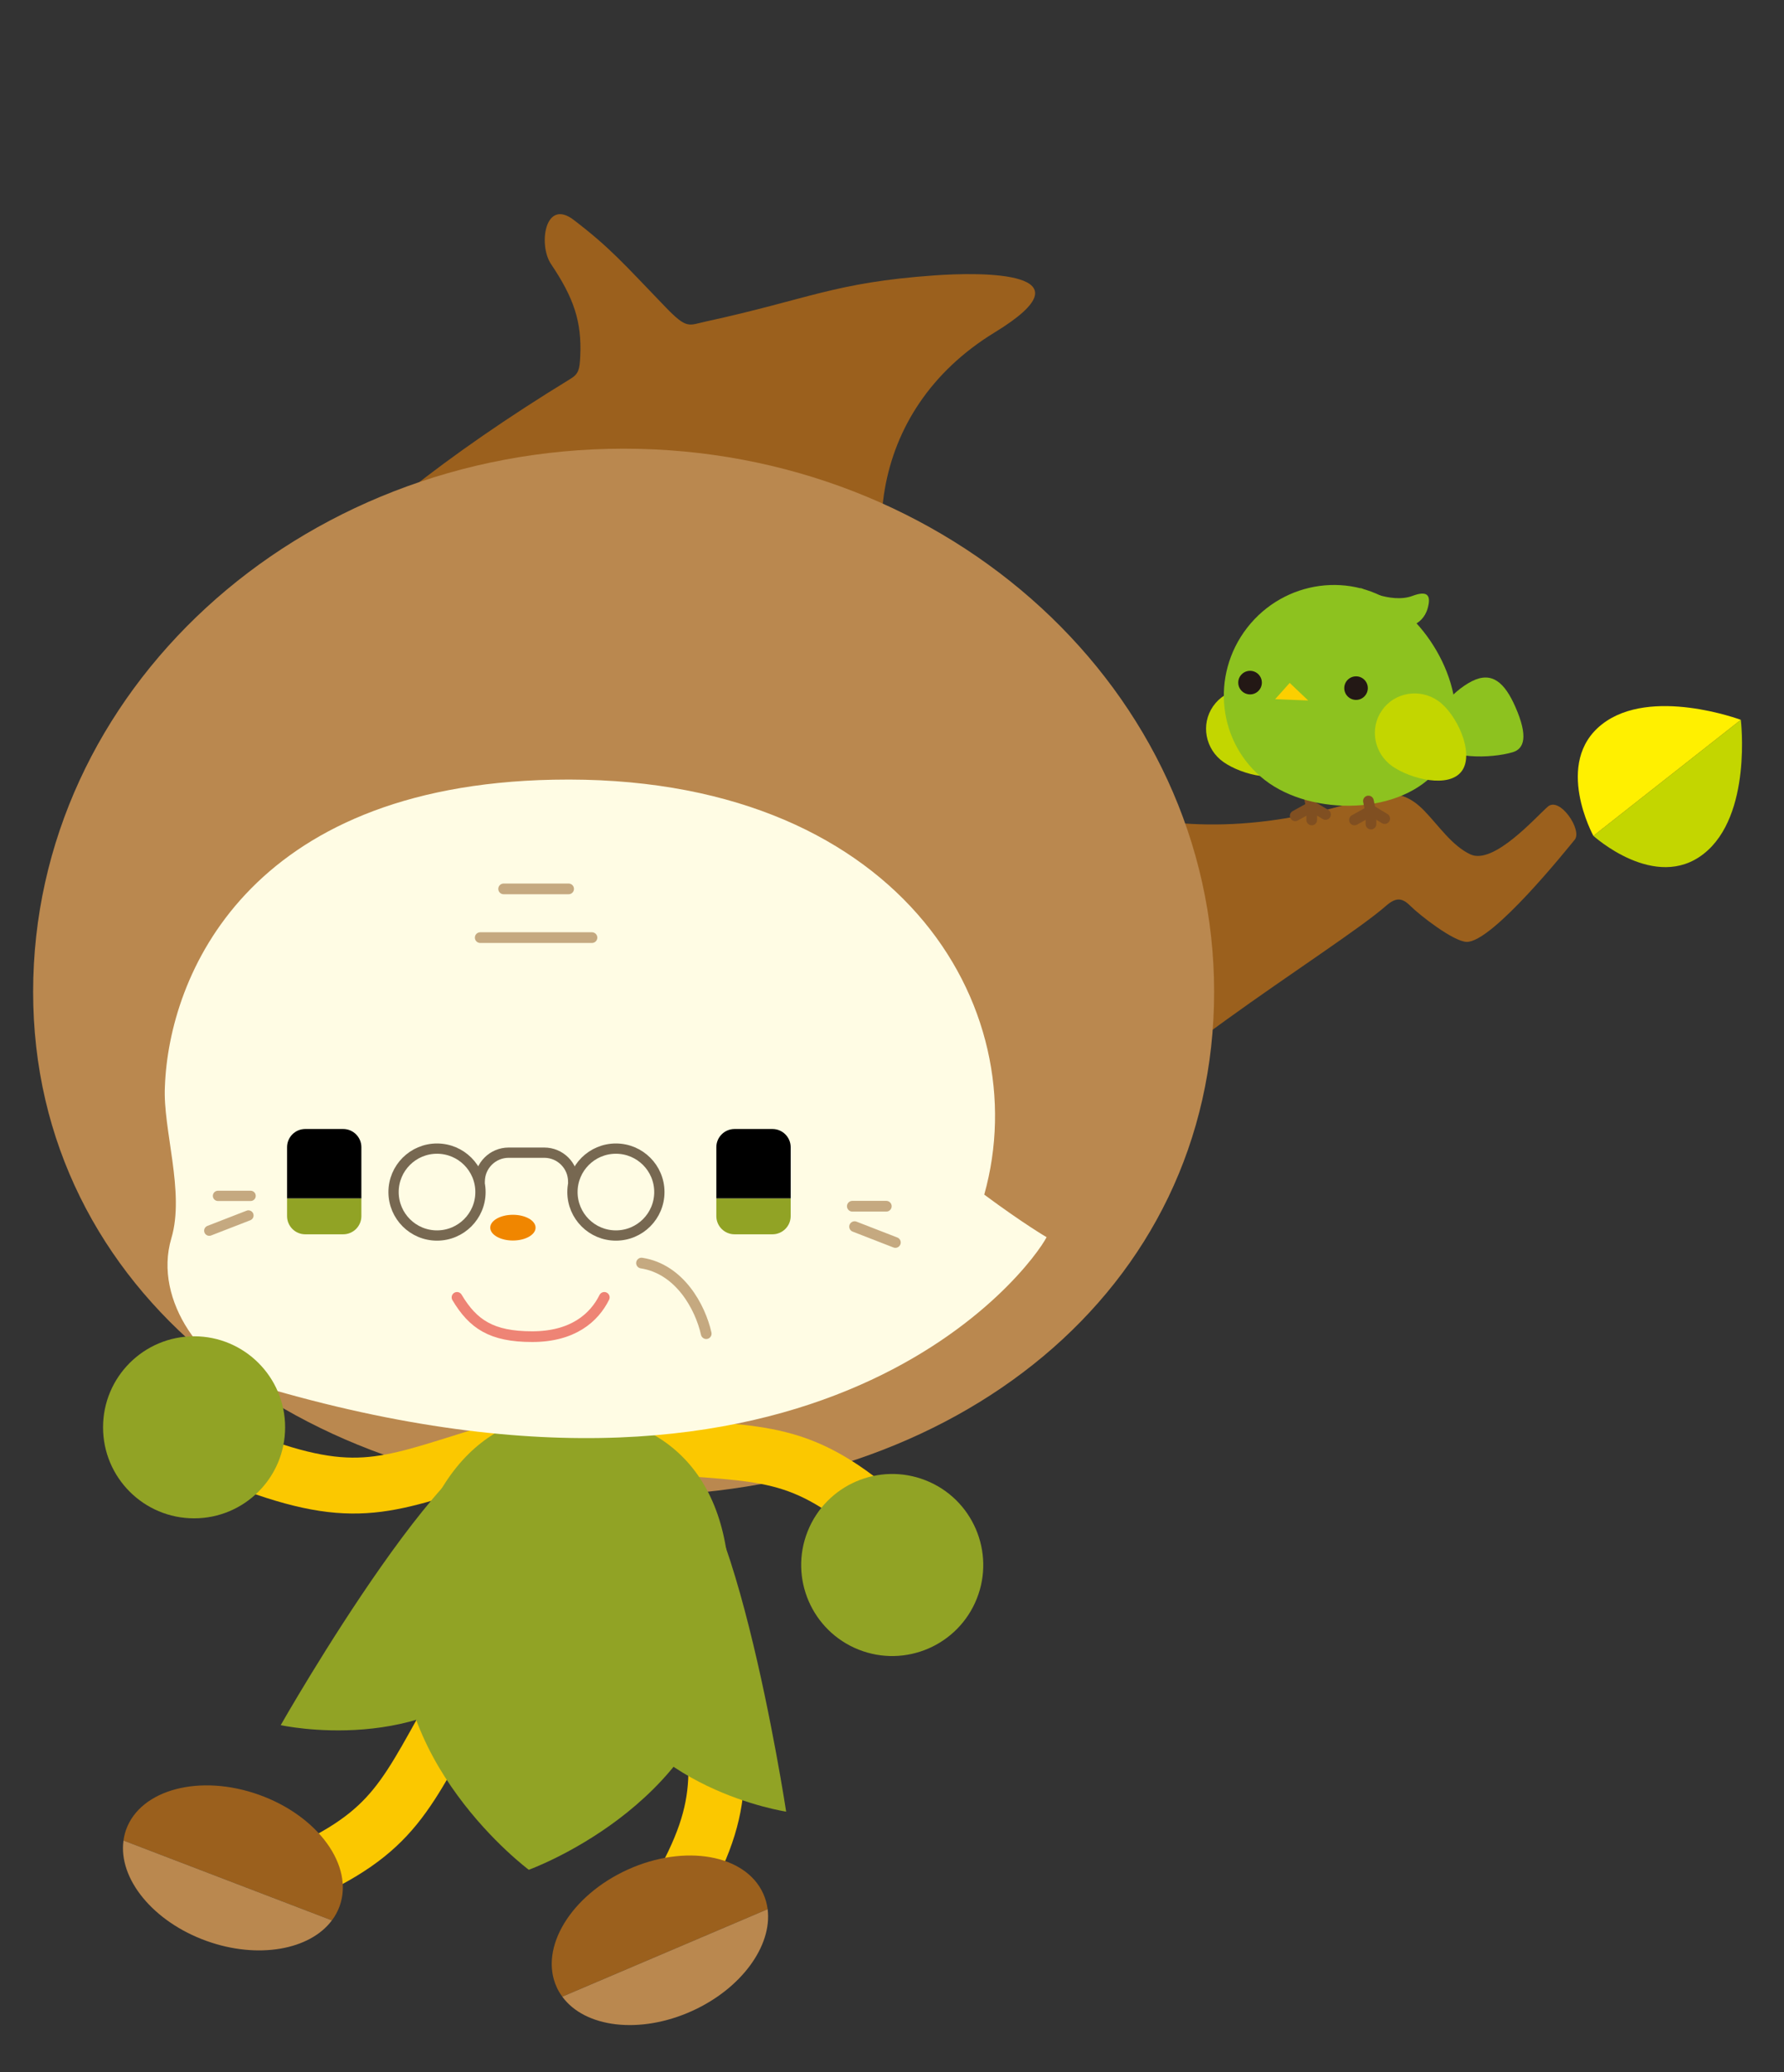 <?xml version="1.0" encoding="utf-8"?>
<!-- Generator: Adobe Illustrator 16.0.0, SVG Export Plug-In . SVG Version: 6.00 Build 0)  -->
<!DOCTYPE svg PUBLIC "-//W3C//DTD SVG 1.1//EN" "http://www.w3.org/Graphics/SVG/1.1/DTD/svg11.dtd">
<svg version="1.1" id="レイヤー_1" xmlns="http://www.w3.org/2000/svg" xmlns:xlink="http://www.w3.org/1999/xlink" x="0px"
	 y="0px" width="340px" height="395px" viewBox="0 0 340 395" enable-background="new 0 0 340 395" xml:space="preserve">
<rect x="0" y="0" width="340" height="395" fill="#333333" stroke="none"/>
<g>
	<defs>
		<rect id="SVGID_1_" width="340" height="395"/>
	</defs>
	<clipPath id="SVGID_2_">
		<use xlink:href="#SVGID_1_"  overflow="visible"/>
	</clipPath>
	<g clip-path="url(#SVGID_2_)">
		<g>
			<g>
				<path fill="#9B601D" d="M294.98,153.762c-2.233,1.938-10.322,11.161-14.746,9.091c-3.533-1.638-6.185-5.663-8.861-8.385
					c-4.464-4.565-8.023-3.17-13.932-1.395c-77.715,23.348-116.761-59.831-67.863-89.717c19.301-11.787-2.706-11.496-11.546-10.857
					c-19.092,1.356-23.913,4.531-43.534,8.792c-3.309,0.726-3.555,1.505-7.688-2.779c-7.865-8.153-10.412-11.193-17.467-16.591
					c-5.475-4.202-6.8,4.729-4.326,8.412c4.326,6.426,5.875,10.958,5.57,17.559c-0.121,2.475-0.288,3.359-1.826,4.299
					c-96.777,59.174-74.463,101.125-67.475,116.882c0.402,0.92,165.82,31.214,166.127,30.203
					c3.857-12.487,46.993-38.084,56.721-46.597c1.865-1.631,3.037-1.631,4.663,0c1.783,1.779,8.187,6.77,10.707,6.854
					c4.888,0.152,19.256-17.839,20.606-19.469C301.623,158.241,297.254,151.753,294.98,153.762z"/>
				<path fill="#BA884F" d="M231.391,189.063c0,57.181-49.631,96.074-111.801,96.074c-62.146,0-113.275-38.894-113.275-96.074
					c0-57.192,50.387-103.54,112.541-103.54C181.012,85.522,231.391,131.87,231.391,189.063z"/>
				<path fill="none" stroke="#FBC800" stroke-width="10.657" stroke-miterlimit="10" d="M124.01,275.47
					c21.858,1.943,28.609,0.346,44.92,14.763"/>
				<path fill="none" stroke="#FBC800" stroke-width="10.657" stroke-miterlimit="10" d="M95.859,276.325
					c-21.043,6.256-26.734,10.236-47.218,2.837"/>
				<path fill="none" stroke="#FBC800" stroke-width="10.657" stroke-miterlimit="10" d="M134.298,314.824
					c2.398,21.821,5.3,28.13-5.644,46.953"/>
				<path fill="none" stroke="#FBC800" stroke-width="10.657" stroke-miterlimit="10" d="M88.092,323.212
					c-10.967,19.038-12.341,25.839-32.275,34.584"/>
				<g>
					<path fill-rule="evenodd" clip-rule="evenodd" fill="#91A325" d="M138.16,315.15c-4.318,29.332-37.379,41.249-37.379,41.249
						s-28.207-20.938-23.893-50.273c4.325-29.324,19.725-38.816,36.65-36.332C130.455,272.288,142.48,285.825,138.16,315.15z"/>
					<path fill-rule="evenodd" clip-rule="evenodd" fill="#91A325" d="M96.942,316.772c-15.653,18.207-43.443,12.059-43.443,12.059
						s35.706-62.807,46.212-53.766C110.226,284.093,112.6,298.563,96.942,316.772z"/>
					<path fill-rule="evenodd" clip-rule="evenodd" fill="#91A325" d="M113.572,318.515c8.098,22.605,36.256,26.801,36.256,26.801
						s-10.871-71.419-23.912-66.753C112.875,283.238,105.484,295.902,113.572,318.515z"/>
				</g>
				<g>
					<path fill="#FFFCE4" d="M187.58,227.707c10.051-35.832-16.605-80.396-82.133-79.088c-58.352,1.164-73.262,37.438-74.021,58.513
						c-0.419,8.099,3.842,20.117,1.236,28.872c-3.586,12.058,6.49,25.111,16.846,28.179
						c107.631,31.944,147.17-22.869,149.954-28.362C199.462,235.82,195.137,233.307,187.58,227.707z"/>
				</g>
				<path fill="#F08600" d="M102.07,234.003c0,1.355-1.934,2.453-4.324,2.453c-2.371,0-4.313-1.098-4.313-2.453
					c0-1.354,1.942-2.452,4.313-2.452C100.137,231.551,102.07,232.649,102.07,234.003z"/>
				
					<path fill="none" stroke="#EE8475" stroke-width="2.038" stroke-linecap="round" stroke-linejoin="round" stroke-miterlimit="10" d="
					M115.168,247.294c-1.93,3.885-5.99,7.485-13.746,7.485c-7.761,0-11.27-2.374-14.325-7.485"/>
				<g>
					<path fill="#9B601D" d="M145.454,360.932c-3.366-7.444-14.914-9.495-25.785-4.584c-10.882,4.93-16.962,14.95-13.588,22.397
						c0.285,0.662,0.663,1.268,1.083,1.84l39.135-16.675C146.164,362.884,145.883,361.879,145.454,360.932z"/>
					<path fill="#BA884F" d="M107.164,380.585c4.317,5.92,14.791,7.218,24.705,2.739c9.482-4.29,15.316-12.458,14.43-19.414
						L107.164,380.585z"/>
				</g>
				<g>
					<path fill="#9B601D" d="M64.732,363.315c2.758-7.684-4.125-17.189-15.359-21.207c-11.235-4.03-22.58-1.053-25.342,6.647
						c-0.237,0.676-0.408,1.376-0.495,2.069l39.717,15.223C63.877,365.219,64.373,364.305,64.732,363.315z"/>
					<path fill="#BA884F" d="M23.536,350.825c-1.007,7.255,5.614,15.475,15.858,19.15c9.794,3.506,19.666,1.693,23.858-3.928
						L23.536,350.825z"/>
				</g>
				<path fill="#91A325" d="M54.34,272.058c0,9.586-7.773,17.352-17.347,17.352c-9.589,0-17.354-7.766-17.354-17.352
					c0-9.58,7.766-17.348,17.354-17.348C46.566,254.71,54.34,262.478,54.34,272.058z"/>
				<path fill="#91A325" d="M153.92,291.897c3.537-8.894,13.617-13.248,22.522-9.717c8.904,3.533,13.257,13.63,9.728,22.518
					c-3.534,8.914-13.623,13.266-22.527,9.736C154.738,310.894,150.377,300.809,153.92,291.897z"/>
				<g>
					<path fill="#C3D600" d="M324.705,162.737c9.271-7.293,7.066-25.53,7.066-25.53l-28.102,22.109
						C303.67,159.316,315.453,170.042,324.705,162.737z"/>
					<path fill="#FFF000" d="M303.67,159.316l28.102-22.109c0,0-17.225-6.431-26.48,0.867
						C296.014,145.364,303.67,159.316,303.67,159.316z"/>
				</g>
				
					<path fill="none" stroke="#C5A980" stroke-width="2.038" stroke-linecap="round" stroke-linejoin="round" stroke-miterlimit="10" d="
					M122.26,240.753c7.285,1.121,11.205,8.407,12.334,13.455"/>
				
					<line fill="none" stroke="#C5A980" stroke-width="2.038" stroke-linecap="round" stroke-linejoin="round" stroke-miterlimit="10" x1="112.817" y1="178.72" x2="91.521" y2="178.72"/>
				
					<line fill="none" stroke="#C5A980" stroke-width="2.038" stroke-linecap="round" stroke-linejoin="round" stroke-miterlimit="10" x1="108.37" y1="169.431" x2="95.982" y2="169.431"/>
				<g>
					
						<line fill="#804F21" stroke="#804F21" stroke-width="2.038" stroke-linecap="round" stroke-linejoin="round" stroke-miterlimit="10" x1="248.945" y1="149.003" x2="249.994" y2="154.245"/>
					
						<line fill="none" stroke="#804F21" stroke-width="2.038" stroke-linecap="round" stroke-linejoin="round" stroke-miterlimit="10" x1="249.21" y1="154.197" x2="246.844" y2="155.501"/>
					
						<line fill="none" stroke="#804F21" stroke-width="2.038" stroke-linecap="round" stroke-linejoin="round" stroke-miterlimit="10" x1="249.994" y1="153.669" x2="249.994" y2="156.293"/>
					
						<line fill="none" stroke="#804F21" stroke-width="2.038" stroke-linecap="round" stroke-linejoin="round" stroke-miterlimit="10" x1="249.994" y1="153.669" x2="252.62" y2="155.246"/>
					<path fill="#C3D600" d="M246.477,146.114c-2.393,3.448-9.758,1.611-13.27-0.838c-3.508-2.432-4.407-7.21-2.012-10.651
						c2.398-3.46,7.19-4.273,10.705-1.829C245.408,135.228,248.884,142.67,246.477,146.114z"/>
					<path fill="#8DC21F" d="M266.652,115.737c8.93,6.93,14.703,21.538,7.642,30.649c-7.072,9.093-24.31,9.241-33.235,2.302
						c-8.923-6.936-10.434-19.924-3.369-29.037C244.762,110.563,257.721,108.812,266.652,115.737z"/>
					<polygon fill="#FCCF00" points="249.32,133.522 245.795,130.166 243.023,133.271 					"/>
					<path fill="#231815" d="M240.488,130.111c0,1.247-1.01,2.249-2.248,2.249s-2.25-1.002-2.25-2.249
						c0-1.236,1.012-2.246,2.25-2.246S240.488,128.875,240.488,130.111z"/>
					<path fill="#231815" d="M260.682,131.163c0,1.237-1.004,2.246-2.24,2.246c-1.241,0-2.25-1.009-2.25-2.246
						c0-1.242,1.009-2.246,2.25-2.246C259.678,128.917,260.682,129.921,260.682,131.163z"/>
					<path fill="#8DC21F" d="M273.469,141.095c-1.891-3.751,3.24-9.337,7.059-11.255c3.828-1.927,6.25,0.271,8.291,4.936
						c2.451,5.592,1.664,7.936-0.487,8.594C284.24,144.606,275.35,144.857,273.469,141.095z"/>
					<path fill="#C3D600" d="M278.641,146.902c-2.403,3.448-9.75,1.604-13.27-0.828c-3.5-2.45-4.404-7.226-2-10.663
						c2.398-3.456,7.188-4.273,10.692-1.836C277.578,136.021,281.045,143.448,278.641,146.902z"/>
					<path fill="#8DC21F" d="M259.221,112.008c0,0,5.772,3.146,9.978,1.573c2.653-0.994,3.653-0.32,2.891,2.366
						c-1.053,3.67-4.722,3.67-4.722,3.67"/>
					
						<line fill="#804F21" stroke="#804F21" stroke-width="2.038" stroke-linecap="round" stroke-linejoin="round" stroke-miterlimit="10" x1="260.799" y1="152.681" x2="261.283" y2="155.03"/>
					
						<line fill="none" stroke="#804F21" stroke-width="2.038" stroke-linecap="round" stroke-linejoin="round" stroke-miterlimit="10" x1="260.494" y1="154.984" x2="258.135" y2="156.293"/>
					
						<line fill="none" stroke="#804F21" stroke-width="2.038" stroke-linecap="round" stroke-linejoin="round" stroke-miterlimit="10" x1="261.283" y1="154.448" x2="261.283" y2="157.078"/>
					
						<line fill="none" stroke="#804F21" stroke-width="2.038" stroke-linecap="round" stroke-linejoin="round" stroke-miterlimit="10" x1="261.283" y1="154.448" x2="263.899" y2="156.03"/>
				</g>
			</g>
			
				<path fill="none" stroke="#776851" stroke-width="1.957" stroke-linecap="round" stroke-linejoin="round" stroke-miterlimit="10" d="
				M91.426,225.231L91.426,225.231c0-3.051,2.469-5.521,5.518-5.521h6.781c3.047,0,5.516,2.47,5.516,5.521l0,0"/>
			
				<path fill="none" stroke="#776851" stroke-width="1.957" stroke-linecap="round" stroke-linejoin="round" stroke-miterlimit="10" d="
				M91.57,227.218c0,4.576-3.707,8.285-8.285,8.285c-4.574,0-8.279-3.709-8.279-8.285c0-4.574,3.705-8.281,8.279-8.281
				C87.863,218.937,91.57,222.644,91.57,227.218z"/>
			
				<path fill="none" stroke="#776851" stroke-width="1.957" stroke-linecap="round" stroke-linejoin="round" stroke-miterlimit="10" d="
				M125.661,227.218c0,4.576-3.704,8.285-8.28,8.285s-8.281-3.709-8.281-8.285c0-4.574,3.705-8.281,8.281-8.281
				S125.661,222.644,125.661,227.218z"/>
			
				<line fill="none" stroke="#C5A980" stroke-width="2.038" stroke-linecap="round" stroke-linejoin="round" stroke-miterlimit="10" x1="162.438" y1="229.919" x2="168.916" y2="229.919"/>
			
				<line fill="none" stroke="#C5A980" stroke-width="2.038" stroke-linecap="round" stroke-linejoin="round" stroke-miterlimit="10" x1="162.869" y1="233.809" x2="170.645" y2="236.832"/>
			<g>
				<path d="M150.688,218.669c0-1.916-1.562-3.47-3.474-3.47h-7.218c-1.914,0-3.473,1.554-3.473,3.47v9.773h14.164V218.669z"/>
				<path fill="#91A325" d="M136.523,228.442v3.366c0,1.911,1.559,3.462,3.473,3.462h7.218c1.912,0,3.474-1.551,3.474-3.462v-3.366
					H136.523z"/>
			</g>
			<g>
				<path d="M68.871,218.669c0-1.916-1.557-3.47-3.469-3.47h-7.227c-1.911,0-3.465,1.554-3.465,3.47v9.773h14.16V218.669z"/>
				<path fill="#91A325" d="M54.711,228.442v3.366c0,1.911,1.554,3.462,3.465,3.462h7.227c1.912,0,3.469-1.551,3.469-3.462v-3.366
					H54.711z"/>
			</g>
		</g>
		
			<line fill="none" stroke="#C5A980" stroke-width="1.957" stroke-linecap="round" stroke-linejoin="round" stroke-miterlimit="10" x1="47.762" y1="227.945" x2="41.543" y2="227.945"/>
		
			<line fill="none" stroke="#C5A980" stroke-width="1.957" stroke-linecap="round" stroke-linejoin="round" stroke-miterlimit="10" x1="47.348" y1="231.68" x2="39.883" y2="234.581"/>
	</g>
</g>
</svg>
